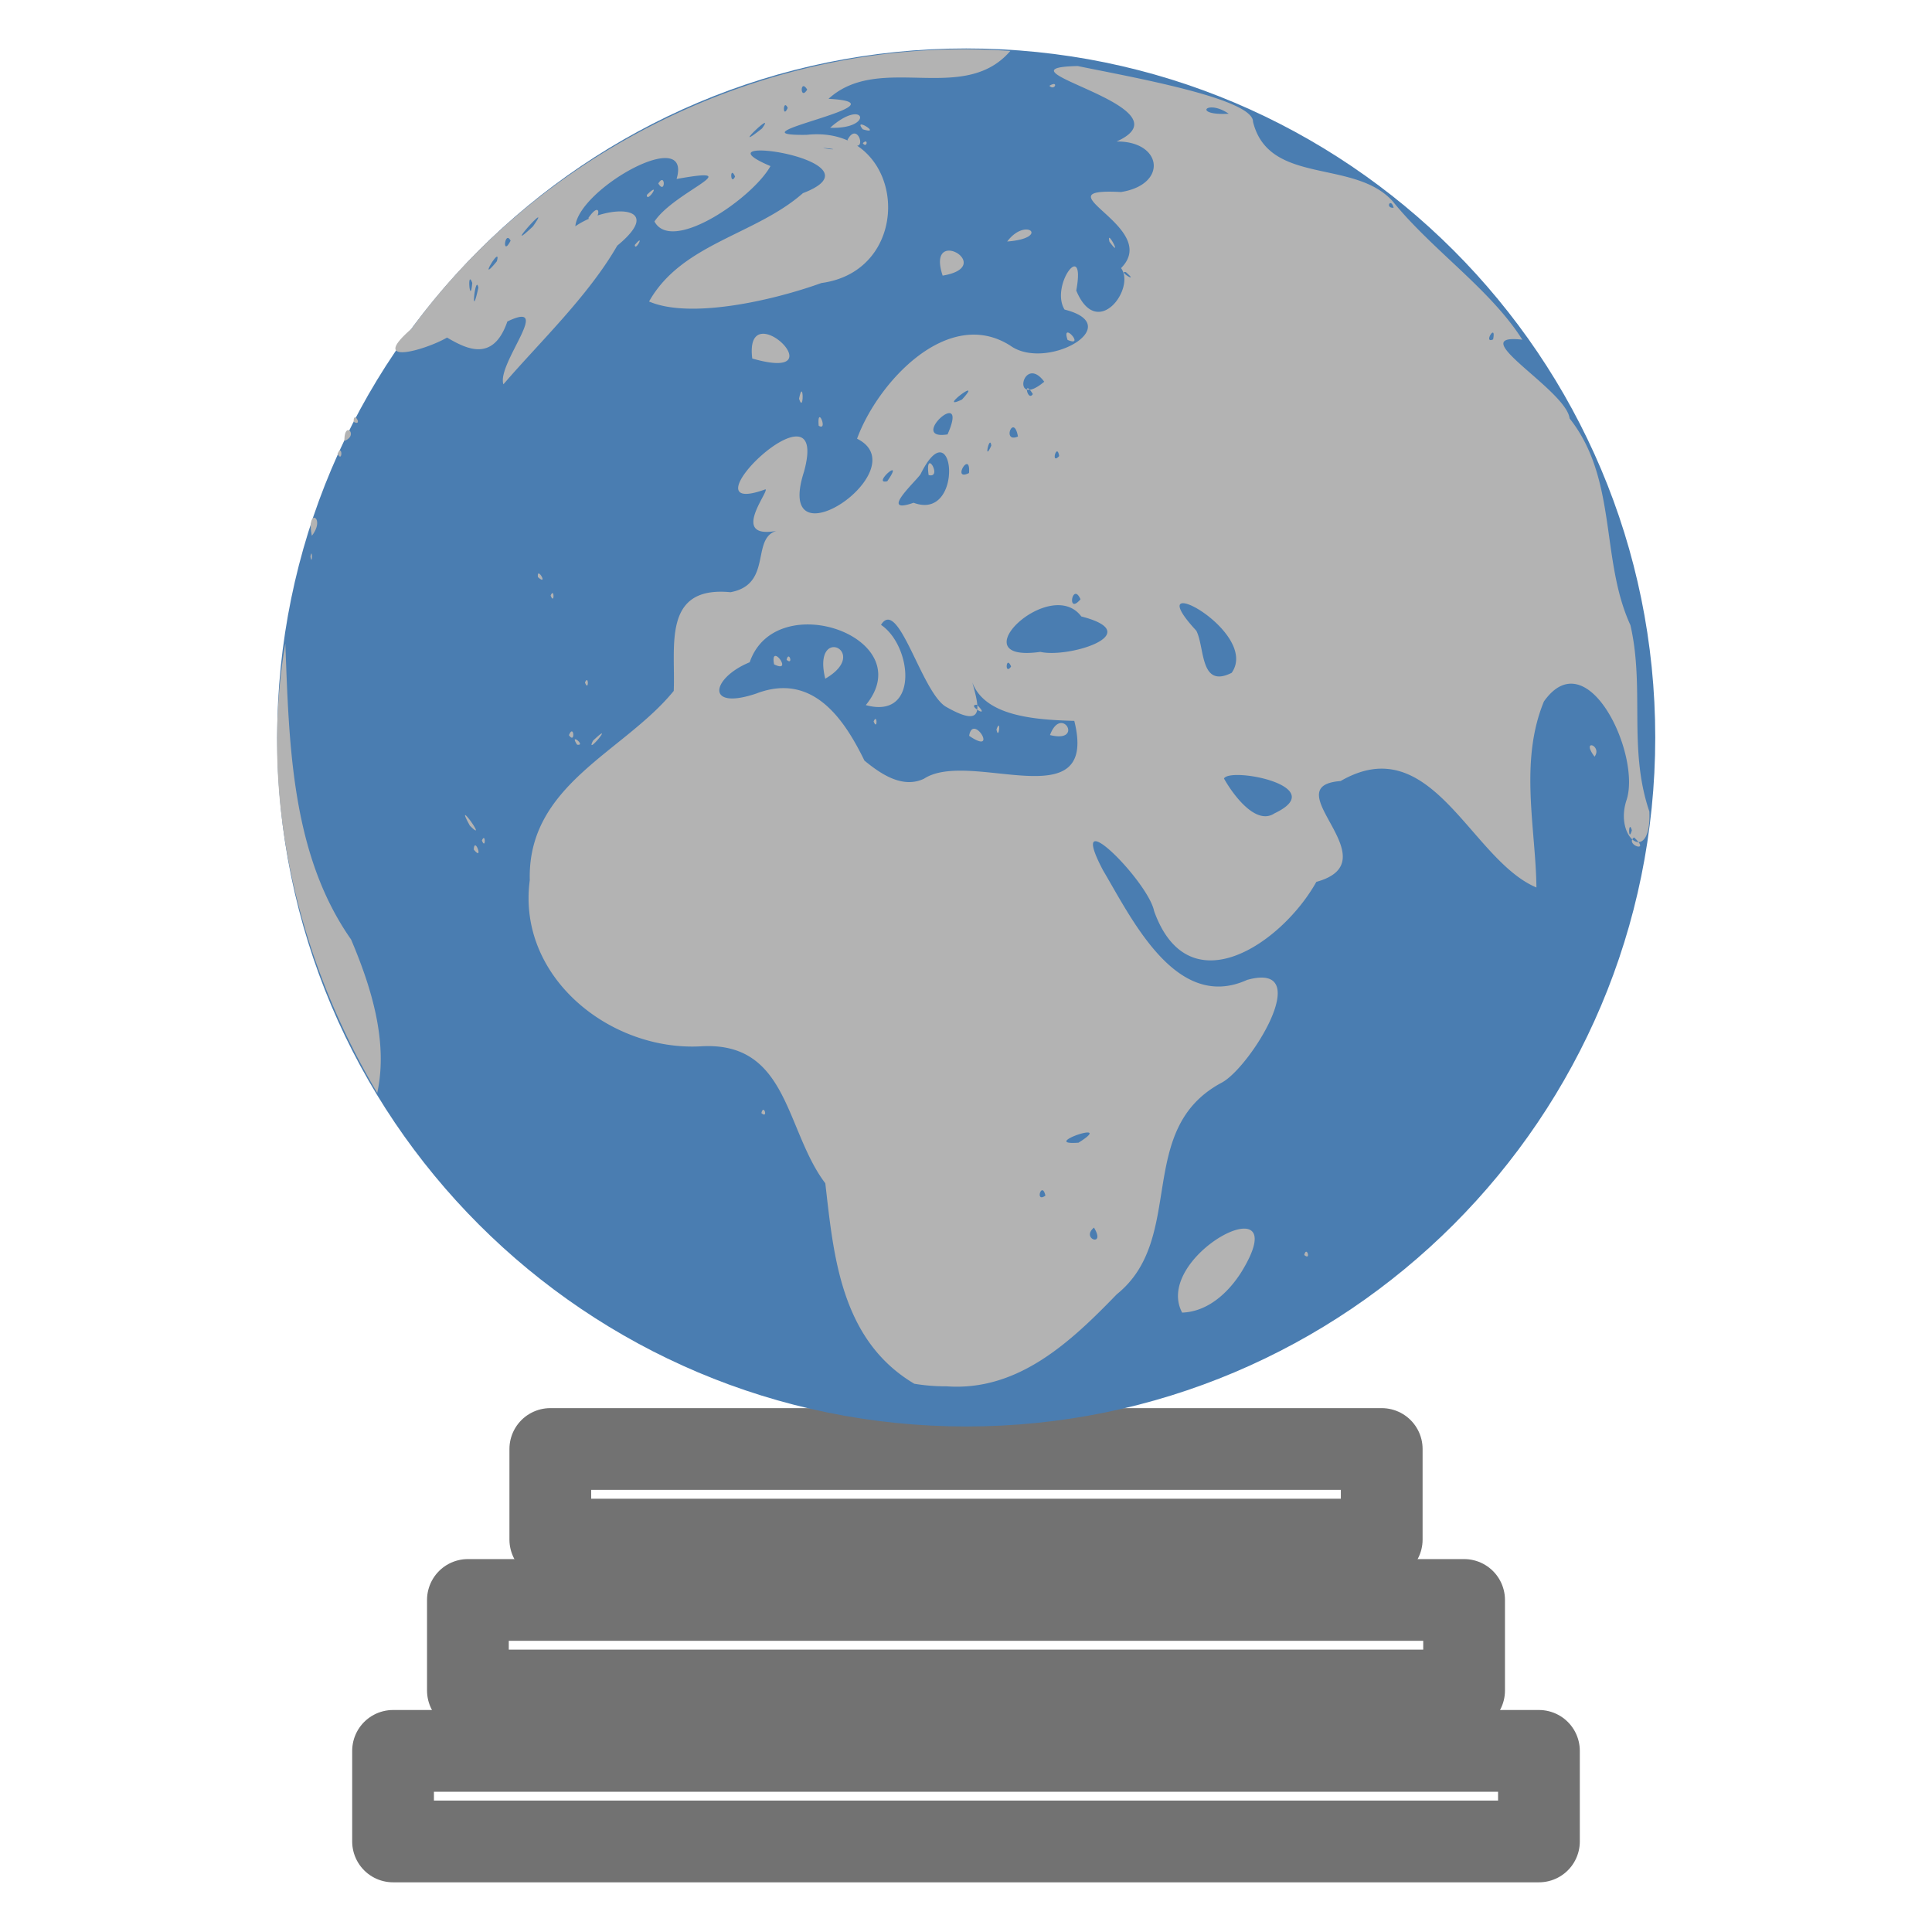 <svg xmlns="http://www.w3.org/2000/svg" width="256" height="256" viewBox="0 0 67.733 67.733"><circle cx="33.867" cy="24.93" r="21.755" fill="#3894d1" stroke="#3592d1" stroke-width="2.646" stroke-linecap="round" stroke-linejoin="round" stroke-dashoffset="12.095"/><path fill="none" stroke="#727272" stroke-width="2.866" stroke-linecap="round" stroke-linejoin="round" stroke-dashoffset="12.095" d="M13.78 61.383h40.173v3.175H13.78zM19.293 50.8h29.148v3.175H19.293z"/><path d="M57.94 25.854c0 13.291-10.774 24.066-24.066 24.066-13.29 0-24.066-10.775-24.066-24.066 0-13.29 10.775-24.065 24.066-24.065 13.292 0 24.066 10.774 24.066 24.065z" fill="#4a7db1" stroke="#4a7db1" stroke-width=".181"/><path d="M32.054 48.512c-2.602-1.542-2.832-4.557-3.12-7.027-1.414-1.868-1.285-4.989-4.365-4.802-3.199.172-6.448-2.446-5.996-5.824-.088-3.358 3.298-4.486 5.047-6.637.068-1.55-.416-3.692 1.991-3.46 1.55-.288.633-2.04 1.75-2.178-1.863.417-.385-1.354-.524-1.43-3.076 1.123 2.32-4.144 1.35-.617-1.099 3.41 4.019-.079 1.86-1.157.722-1.975 3.183-4.652 5.369-3.265 1.268.918 4.126-.703 1.905-1.262-.518-.846.757-2.536.411-.667.735 1.777 2.093-.086 1.57-.787 1.442-1.445-2.978-2.825-.002-2.667 1.655-.262 1.45-1.788-.154-1.771 2.71-1.222-4.571-2.575-1.363-2.646 1.814.376 6.168 1.135 6.146 1.957.558 2.243 3.551 1.286 4.897 2.785 1.39 1.717 3.423 3.079 4.545 4.852-2.133-.246 1.535 1.753 1.657 2.761 1.687 2.129 1.075 4.952 2.132 7.246.51 2.226-.084 4.335.663 6.531.082 1.914-1.263.956-.793-.417.497-1.598-1.38-5.592-2.903-3.438-.87 2.111-.285 4.463-.262 6.522-2.31-.969-3.668-5.585-6.865-3.732-2.373.178 1.819 2.799-.851 3.535-1.2 2.15-4.476 4.405-5.688 1.024-.206-1.045-3.132-3.986-1.795-1.437 1.028 1.736 2.576 4.977 5.057 3.849 2.442-.674.085 3.109-.905 3.61-3.046 1.641-1.219 5.443-3.665 7.412-1.616 1.67-3.46 3.408-5.969 3.227a6.572 6.572 0 0 1-1.13-.09zm6.299-5.474c-.477.392.43.706 0 0zm-1.702-1.122c-.125-.536-.38.276 0 0zm1.158-1.854c1.372-.854-1.42.1-.017 0zm19.477-10.704c-.34.266.623.568 0 0zm-.076-.252c-.123-.416-.128.483 0 0zm-12.527-.592c1.994-.947-1.556-1.635-1.772-1.22.283.508 1.102 1.671 1.772 1.22zM32.395 27.3c1.621-1.055 6.138 1.459 5.268-2.027-1.546-.041-3.396-.199-3.654-1.637.26.99.686 2.029-.874 1.125-.855-.58-1.646-3.834-2.248-2.854 1.093.734 1.35 3.332-.534 2.813 1.94-2.362-3.154-4.172-4.07-1.502-1.337.547-1.579 1.704.227 1.098 2.028-.781 3.13.992 3.796 2.349.564.464 1.332.995 2.09.635zm1.582-1.503c.13-.822 1.057.722 0 0zm2.834-.027c.405-1.085 1.21.302 0 0zm-1.876-.196c.166-.46.085.434 0 0zm-4.307-.281c.133-.314.137.351 0 0zm-1.696-1.499c-.471-1.93 1.624-.94 0 0zm-1.794-.503c-.154-.815.712.352 0 0zm.439-.16c.081-.343.248.217 0 0zm6.674 1.578c-.404-.014.534.54 0 0zm8.93-1.121c1.021-1.449-3.357-3.764-1.24-1.476.303.58.117 2.042 1.24 1.476zm-7.734-.22c-.172-.424-.235.333 0 0zm1.025-.514c.997.23 3.778-.641 1.437-1.242-1.095-1.468-4.348 1.654-1.437 1.242zm1.409-1.844c-.282-.638-.494.58 0 0zm-5.852-3.384c1.807.677 1.43-3.398.246-1.005-.128.22-1.499 1.446-.246 1.005zm.527-.971c-.138-.997.51.132 0 0zm-1.45.216c.65-.931-.57.14 0 0zm2.866-.287c.065-.842-.628.313 0 0zm3.161-.596c-.079-.495-.307.338 0 0zm-2.38-.366c-.052-.426-.282.636 0 0zm-1.534-.392c.796-1.788-1.442.23 0 0zm2.469.074c-.149-.832-.577.247 0 0zm-1.963-1.296c.82-.89-.932.44 0 0zm2.485-.192c-.355-.582-.188.295 0 0zm.4-.433c-.745-1.01-1.188.992 0 0zm15.736-1.484c.122-.61-.362.168 0 0zM39.472 9.541c-.31-.057.506.442 0 0zm9.386-2.257c-.096-.378-.311.02 0 0zm-5.782-3.297c-.77-.53-1.282.074 0 0zm-1.632 42.031c-1.059-1.992 4.054-4.666 2.09-1.443-.456.732-1.18 1.412-2.09 1.443zm4.282-2.02c.08-.343.25.217 0 0zm-19.033-4.975c.081-.344.25.217 0 0zm-13.468-.708c-2.783-4.687-4.152-10.335-3.222-15.754.135 3.53.205 7.383 2.305 10.375.701 1.653 1.31 3.579.917 5.38zm32.42-5.076l-.256.092zm-4.657-.529c.294-.365.113.52 0 0zM16.61 29.783c.024-.49.361.45 0 0zm.285-.316c.132-.316.137.352 0 0zm-.422-.52c-.615-1.113.698.7 0 0zm39.43-2.419c-.493-.656.284-.393 0 0zm-35.67-.421c-.3-.453.337.053 0 0zm.558-.14c.835-.796-.305.597 0 0zm-.845-.193c.174-.423.233.336 0 0zm.562-1.845c.134-.313.136.352 0 0zm-1.204-3.05c.133-.314.136.354 0 0zm-.445-.646c-.049-.412.387.338 0 0zm-7.975-.72c.071-.37.067.376 0 0zm.05-.73c-.214-1.008.51-.658 0 0zm.901-2.88c.177-.36.176.36 0 0zm.24-.445c-.015-.743.518-.195 0 0zm16.627-.533c-.064-.77.348.216 0 0zM12.4 14.789c-.017-.428.339.182 0 0zm15.614-.812c.158-.783.176.568 0 0zm-10.365-.502c-.245-.72 1.781-2.996.138-2.204-.506 1.475-1.481.93-2.115.564-.751.438-2.794 1.025-1.243-.311C19.176 5.013 27.38 1.196 35.42 1.787c-1.643 1.91-4.576.04-6.373 1.677 2.974.165-3.708 1.305-.767 1.263 3.508-.375 3.906 4.738.518 5.195-1.748.63-4.613 1.266-6.043.648 1.15-2.04 3.721-2.326 5.394-3.798 3.019-1.157-3.979-2.153-1.138-.949-.606 1.104-3.454 3.088-4.067 1.942.708-1.062 3.38-1.96.776-1.49.563-1.898-3.428.333-3.55 1.658 1.171-.804 3.211-.75 1.47.679-1.028 1.784-2.746 3.409-3.992 4.863zm-.878-3.39c-.103-.534-.287 1.304 0 0zm-.214-.166c-.193-.525-.075.846 0 0zm.861-.758c.184-.646-.733.897 0 0zm.483-.723c-.205-.393-.31.601 0 0zm.781-.498c.78-1.106-1.19 1.116 0 0zM25.77 6.19c-.187-.421-.169.353 0 0zm3.319-.961c.482.028-.678-.105 0 0zm-2.375-.724c.544-.744-1.212.958 0 0zm.902-.722c-.167-.353-.187.42 0 0zm.683-.642c-.255-.416-.256.415 0 0zm-1.926 9.428c-.292-2.336 3.07.884 0 0zm11.054-.653c-.235-.702.65.283 0 0zm-4.379-2.253c-.599-1.797 1.926-.325 0 0zM22.255 8.588c.383-.456.01.256 0 0zm16.643-.111c-.135-.53.5.674 0 0zm-3.587-.01c.66-.885 1.529-.117 0 0zm-14.687-.821c.538-.774.396.302 0 0zm2.053-.813c.552-.54-.006.324 0 0zm.402-.4c.256-.417.256.415 0 0zm7.17-1.414c.21-.203.145.208 0 0zm-.539-.11c.394-.767.77.71 0 0zm.537-.376c-.375-.471.718.22 0 0zm-1.144-.054c1.226-1.091 1.566.06 0 0zm7.687-1.471c.337-.208.19.197 0 0z" fill="#b3b3b3"/><path fill="none" stroke="#727272" stroke-width="2.866" stroke-linecap="round" stroke-linejoin="round" stroke-dashoffset="12.095" d="M16.404 56.092h34.925v3.175H16.404z"/></svg>